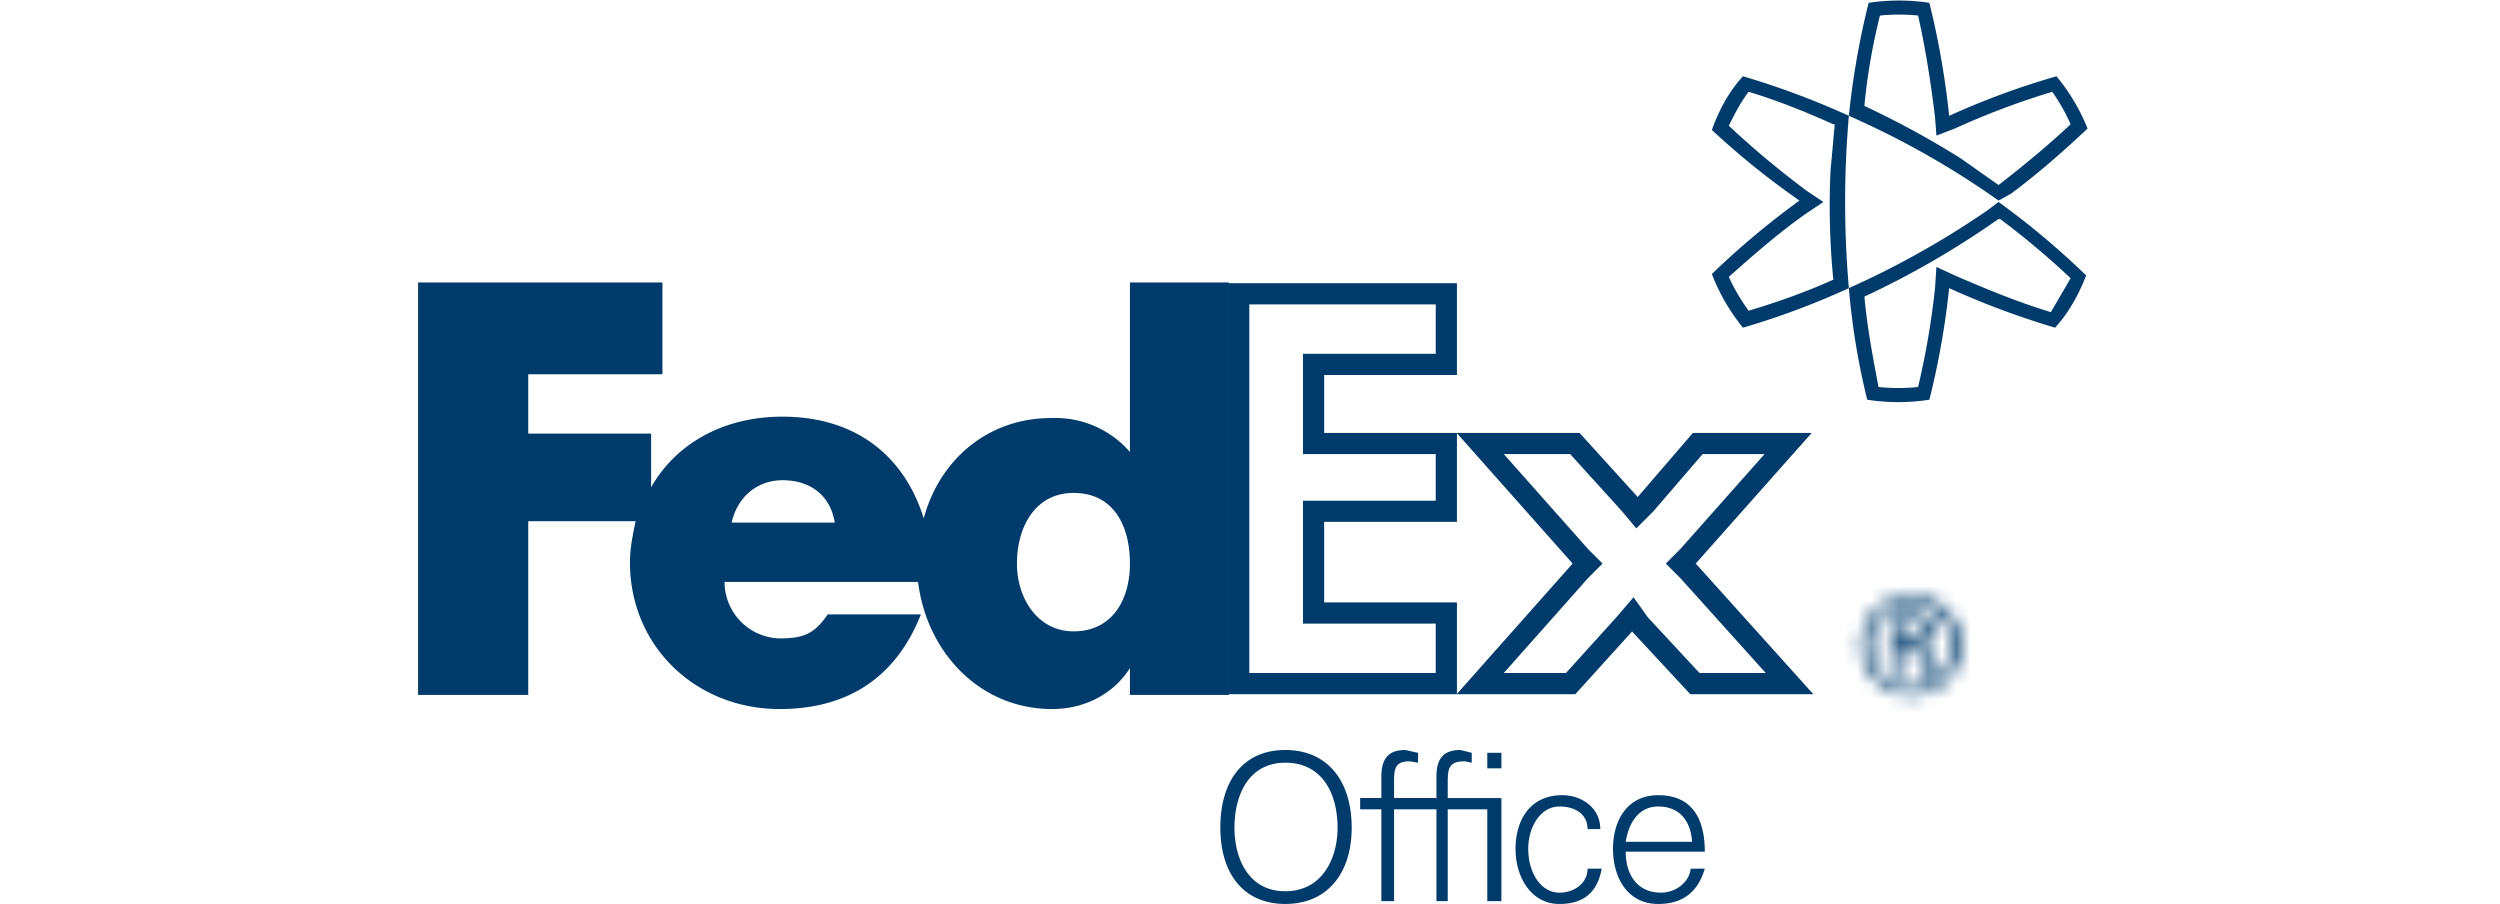 <svg xmlns="http://www.w3.org/2000/svg" width="177" height="64" fill="none"><g clip-path="url(#a)"><path fill="#003B6B" fill-rule="evenodd" d="M142.4 13.7c2-1.5 3.7-3 5.4-4.6a14 14 0 0 0-2.2-3.7 55.3 55.3 0 0 0-7.6 2.8 58.5 58.5 0 0 0-1.4-8 14.4 14.4 0 0 0-4.3 0 56.7 56.7 0 0 0-1.4 8 56.7 56.7 0 0 0-7.5-2.8c-1 1.1-1.7 2.4-2.2 3.8a56.3 56.3 0 0 0 6.2 5 57.8 57.8 0 0 0-6.2 5.2 14 14 0 0 0 2.2 3.8 55 55 0 0 0 7.5-2.8 70.3 70.3 0 0 1 0-12.2 60.4 60.4 0 0 1 10.6 6l.9-.5Zm-.9-.6c1.8-1.4 3.5-2.8 5.1-4.3a13 13 0 0 0-1.3-2.3 55 55 0 0 0-6.9 2.6l-1.3.5-.1-1.3c-.3-2.5-.7-5-1.2-7.2a13.5 13.5 0 0 0-2.7 0c-.5 2-.9 4.2-1.1 6.4a63.7 63.7 0 0 1 6.8 3.7m-9-2.4c-2-.9-4-1.7-6-2.3-.6.8-1 1.6-1.4 2.4 1.7 1.6 3.5 3.1 5.5 4.6l1.2.8-1.2.8c-2 1.4-3.8 3-5.5 4.5.4.9.9 1.7 1.4 2.4 2-.6 4-1.3 6-2.2a53.5 53.5 0 0 1-.2-7.7l.3-3.3Zm11.7 4.3-2.7-1.9Zm-.8 1.8a62.1 62.1 0 0 1-9.8 5.5 50.4 50.4 0 0 0 1.3 7.9 14.3 14.3 0 0 0 4.4 0 56.8 56.8 0 0 0 1.4-7.9 58.3 58.3 0 0 0 7.5 2.8c1-1.1 1.7-2.4 2.2-3.7a56.8 56.8 0 0 0-6.2-5.2l-.8.6Zm.8.6A61.8 61.8 0 0 1 132 21c.2 2.2.6 4.3 1 6.4a13.6 13.6 0 0 0 2.8 0 56 56 0 0 0 1.2-7l.1-1.5 1.3.6c2.3 1 4.5 1.9 6.8 2.6l1.4-2.4a56.6 56.6 0 0 0-5-4.2Z" clip-rule="evenodd"/><path stroke="#003B6B" stroke-width="1.5" d="M111.2 48.4h-6.4l7.1-8 .5-.5-.5-.5-7.1-8h6.7l3.9 4.3.5.6.6-.6 3.7-4.3h6.4l-7.1 8-.5.5.5.5 7.2 8H120l-3.9-4.2-.5-.7-.6.7-3.8 4.2ZM93.8 43.4h8.6v5H87.7V20.8h14.7v5H93V31.4h9.4v4.8H93v7.2h.8Z"/><mask id="b" fill="#fff"><path d="M138.1 45.7c0-1.7-1.2-3-2.8-3-1.7 0-2.9 1.3-2.9 3s1.2 3 2.9 3c1.6 0 2.8-1.3 2.8-3Zm-3.6.2v1.9h-.6v-4.3h1.6c.9 0 1.3.4 1.3 1.2 0 .5-.4.9-.8 1 .4 0 .5.3.6.9 0 .4.1 1 .3 1.2h-.8l-.3-1.5c0-.3-.3-.4-.7-.4h-.6Zm.8-.6c.6 0 .8-.3.8-.6s-.2-.6-.8-.6h-.8v1.2h.8Zm-3.5.4c0-2 1.6-3.5 3.5-3.5s3.5 1.4 3.5 3.5c0 2-1.6 3.5-3.5 3.5a3.5 3.5 0 0 1-3.5-3.5Z"/></mask><path fill="#003B6B" d="M134.5 45.9h1.5v-1.5h-1.5v1.5Zm0 1.9v1.5h1.5v-1.5h-1.5Zm-.6 0h-1.5v1.5h1.5v-1.5Zm0-4.3V42h-1.5v1.5h1.5Zm2.1 2.1-.2-1.5-1.3.2v1.3h1.5Zm0 0h-1.5V47l1.3.2.2-1.5Zm.6 1-1.5.2 1.5-.2Zm.3 1.2v1.5h3.2l-2.1-2.5-1.1 1Zm-.8 0-1.3.6.3.9h1v-1.5Zm-.3-1.5 1.5-.4-1.5.4Zm-1.3-.4v-1.5H133v1.5h1.5Zm0 0H133v1.5h1.5v-1.5Zm.8-.6h-1.5v1.5h1.5v-1.5Zm-.8-1.2v-1.5H133v1.5h1.5Zm0 1.2H133v1.5h1.5v-1.5Zm.8 0h1.5v-1.5h-1.5v1.5Zm0 3.9v1.5-1.5Zm4.3-3.5c0-2.5-1.8-4.4-4.3-4.4v3c.8 0 1.3.5 1.3 1.4h3Zm-4.3-4.4c-2.5 0-4.4 2-4.4 4.4h3c0-.9.6-1.4 1.4-1.4v-3Zm-4.4 4.4c0 2.5 1.9 4.4 4.4 4.4v-3c-.8 0-1.4-.5-1.4-1.4h-3Zm4.4 4.4c2.5 0 4.3-2 4.3-4.4h-3c0 .9-.5 1.4-1.3 1.4v3ZM133 46v1.9h3v-2h-3Zm1.5.4h-.6v3h.6v-3Zm1 1.5v-4.3h-3v4.3h3Zm-1.6-2.8h1.6v-3h-1.6v3Zm1.6 0h.1-.2l-.1-.3h3c0-.6-.2-1.4-.8-2a3 3 0 0 0-2-.7v3Zm-.2-.3c0-.2.1-.5.5-.6l.4 3c1.3-.2 2-1.2 2-2.4h-3Zm-.8 1h3-3Zm1.3 1.4a1 1 0 0 1-.7-.5v.2l3-.4c0-.3-.1-.8-.4-1.2a2 2 0 0 0-1.4-1l-.5 3Zm-.7-.3.1.7.1.5.4.7 2.3-2a1.2 1.2 0 0 1 .2.4V46.5l-.1-.1-3 .4Zm1.8-.5h-.8v3h.8v-3Zm.6.9v-.3l-.2-1-2.9.8v.6l.4 1 2.7-1.1Zm-.2-1.3c-.1-.4-.3-.8-.8-1.2-.5-.3-1-.3-1.4-.3v3l-.3-.2a1 1 0 0 1-.4-.4l2.9-1Zm-2.2-1.5h-.6v3h.6v-3Zm-2 1.5h3-3Zm1.4 1.5v-3 3Zm.8-.6c.6 0 1.2-.1 1.7-.6.4-.5.6-1 .6-1.5h-3c0-.1 0-.4.3-.7l.4-.2v3Zm2.3-2c0-.5-.1-1.1-.7-1.6-.5-.5-1.1-.6-1.6-.6v3l-.4-.2a1 1 0 0 1-.3-.7h3Zm-2.3-2.2h-.8v3h.8v-3Zm-2.3 1.5v1.2h3v-1.2h-3Zm1.5 2.7h.8v-3h-.8v3Zm-.7-1.5h3-3Zm-.5.4c0-1.2.9-2 2-2v-3a5 5 0 0 0-5 5h3Zm2-2a2 2 0 0 1 2 2h3c0-3-2.4-5-5-5v3Zm2 2a2 2 0 0 1-2 2v3c2.6 0 5-2 5-5h-3Zm-2 2a2 2 0 0 1-2-2h-3c0 3 2.4 5 5 5v-3Z" mask="url(#b)"/><path fill="#003B6B" d="M105.3 53.3v1.1h1v-1.1h-1ZM80 20v12a7 7 0 0 0-5.6-2.4c-4.5 0-7.9 3-9 7.1-1.4-4.5-4.9-7.2-10-7.2-4.3 0-7.6 2-9.3 5v-3.8h-8.7v-4.2h9.5V20H29.6v29.2h7.8V36.9H45c-.2 1-.4 1.9-.4 2.9 0 6 4.7 10.4 10.6 10.4 5 0 8.3-2.4 10-6.7h-6.6c-.9 1.3-1.6 1.7-3.4 1.7a4 4 0 0 1-3.9-4H65c.6 4.9 4.3 9 9.5 9 2.2 0 4.3-1 5.5-2.9v1.9h7V20h-7ZM51.8 37c.4-1.8 1.8-3 3.6-3 2 0 3.4 1.1 3.7 3h-7.3Zm24.2 7.7c-2.5 0-4-2.3-4-4.8 0-2.6 1.3-5 4-5 2.9 0 4 2.4 4 5 0 2.5-1.2 4.8-4 4.8ZM91 64c-3 0-4.6-2.2-4.6-5.4 0-3.3 1.6-5.5 4.6-5.5 3 0 4.7 2.2 4.7 5.5 0 3.2-1.7 5.4-4.7 5.4Zm0-.9c2.6 0 3.7-2.3 3.7-4.5 0-2.3-1-4.6-3.7-4.6-2.6 0-3.6 2.3-3.6 4.6 0 2.2 1 4.5 3.6 4.5ZM102.5 56.5v-1c0-1 0-1.6 1.2-1.6l.5.1v-.7l-.8-.2c-1.2 0-1.7.6-1.7 1.9v1.5h-3v-1c0-1 0-1.6 1.1-1.6l.6.1v-.7l-.9-.2c-1.2 0-1.7.6-1.7 1.9v1.5h-1.5v.8h1.5v6.5h.9v-6.5h3v6.5h.8v-6.5h2.8v6.5h1v-7.3h-3.8ZM112.4 58.7c0-1-.8-1.6-2-1.6-1.3 0-2.2 1.4-2.2 3 0 1.7.9 3.1 2.2 3.1 1.1 0 2-.7 2-1.7h1c-.3 1.7-1.3 2.5-3 2.5-2 0-3.1-1.9-3.1-3.9s1-3.8 3.3-3.8c1.4 0 2.7.9 2.7 2.4h-1ZM115.1 60.3c0 1.6.8 2.9 2.5 2.9 1 0 2-.7 2.1-1.7h1c-.5 1.7-1.6 2.5-3.3 2.5-2.2 0-3.2-1.9-3.2-3.9s1-3.8 3.2-3.8c2.5 0 3.3 1.8 3.3 4h-5.6Zm4.7-.7c-.1-1.5-.9-2.5-2.4-2.5-1.4 0-2.1 1.2-2.3 2.5h4.7Z"/></g><defs><clipPath id="a"><path fill="#fff" d="M29.6 0h118.2v64H29.6z"/></clipPath></defs></svg>